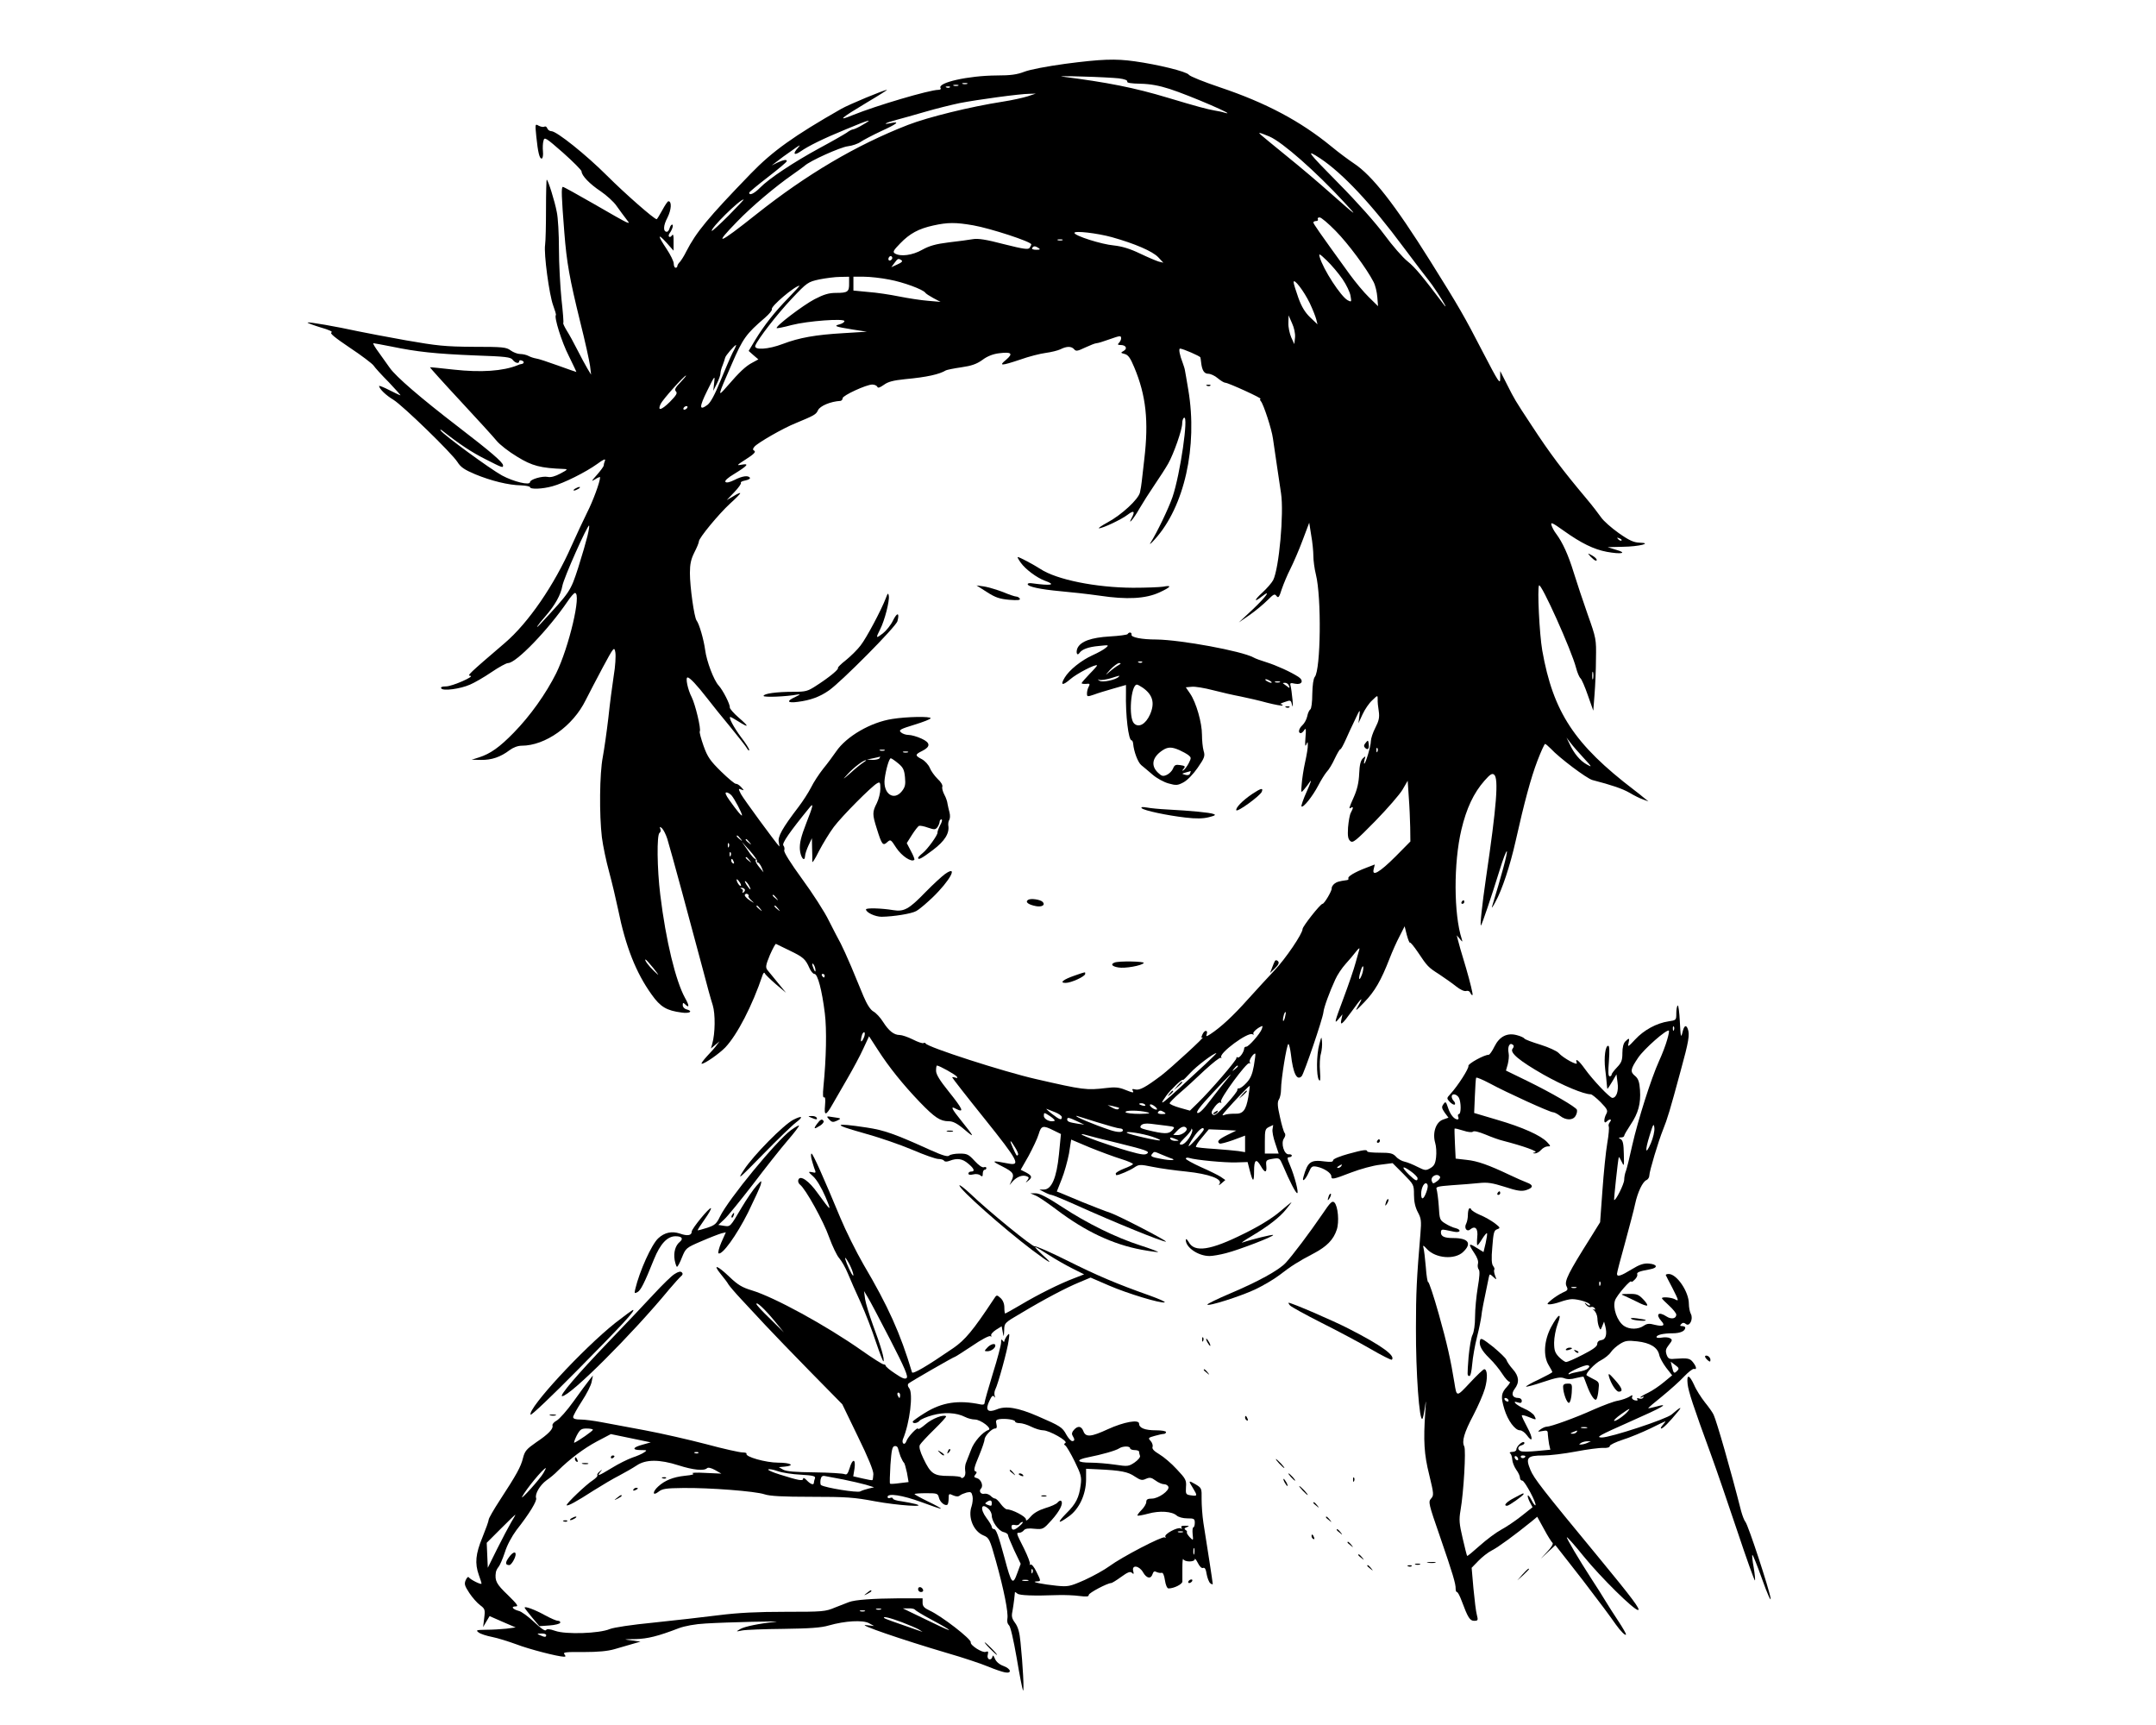 <?xml version="1.0" standalone="no"?>
<!DOCTYPE svg PUBLIC "-//W3C//DTD SVG 20010904//EN"
 "http://www.w3.org/TR/2001/REC-SVG-20010904/DTD/svg10.dtd">
<svg version="1.0" xmlns="http://www.w3.org/2000/svg"
 width="1200pt" height="960pt" viewBox="0 0 1200 960"
 preserveAspectRatio="xMidYMid meet">

<g transform="translate(0,960) scale(0.1,-0.1)"
fill="#000000" stroke="none">
<path d="M5930 9245 c-102 -14 -197 -32 -228 -44 -41 -16 -76 -21 -155 -21
-158 -1 -331 -40 -312 -70 4 -6 -2 -10 -12 -10 -49 0 -347 -88 -475 -140 -92
-38 -71 -19 76 69 66 39 116 71 113 71 -16 0 -211 -81 -255 -106 -263 -150
-382 -235 -503 -360 -240 -248 -304 -326 -359 -433 -12 -25 -29 -51 -36 -59
-8 -7 -14 -18 -14 -23 0 -5 -4 -9 -10 -9 -5 0 -10 10 -10 23 0 12 -18 49 -40
82 -51 76 -51 90 0 34 l39 -44 0 50 c1 35 -2 45 -9 35 -5 -8 -12 -11 -16 -7
-4 3 -2 12 3 19 15 20 23 48 14 48 -5 0 -11 -9 -14 -20 -3 -11 -10 -20 -15
-20 -22 0 -21 34 3 79 22 44 25 91 5 91 -4 0 -19 -22 -34 -50 -15 -27 -29 -50
-31 -50 -14 0 -177 143 -275 241 -118 118 -282 249 -311 249 -9 0 -20 7 -23
16 -3 8 -10 13 -16 9 -5 -3 -19 -1 -31 5 -21 12 -21 11 -14 -60 9 -88 18 -126
31 -122 5 2 8 19 6 39 -2 20 -1 47 3 60 5 22 12 18 109 -67 56 -50 103 -97
103 -104 0 -23 45 -70 107 -111 32 -22 72 -58 87 -80 30 -42 35 -48 59 -80 14
-17 13 -18 -5 -11 -10 4 -92 50 -181 102 -89 51 -166 94 -171 94 -10 0 -8 -51
8 -254 13 -167 29 -256 88 -496 27 -107 51 -217 55 -245 l6 -50 -20 33 c-11
18 -36 65 -56 104 -20 40 -47 89 -60 109 -12 20 -21 39 -19 41 3 2 -2 62 -10
134 -7 71 -14 196 -14 279 0 82 -5 174 -12 205 -11 60 -49 180 -56 180 -2 0
-4 -73 -4 -162 0 -90 -2 -179 -5 -200 -8 -50 23 -279 45 -338 10 -27 17 -51
15 -53 -11 -11 32 -150 72 -228 24 -49 43 -89 42 -89 -2 0 -48 16 -103 36 -55
20 -110 38 -121 39 -12 2 -31 8 -42 14 -11 6 -32 11 -47 11 -14 0 -38 9 -53
20 -24 18 -44 20 -207 20 -159 1 -203 6 -375 36 -107 19 -226 42 -265 50 -124
27 -278 54 -283 49 -2 -2 30 -14 72 -27 47 -13 71 -25 61 -28 -12 -4 19 -29
102 -85 65 -43 124 -88 132 -99 8 -12 46 -54 85 -93 38 -40 67 -73 65 -73 -3
0 -31 13 -62 29 -31 16 -57 26 -57 23 1 -16 38 -52 80 -77 54 -34 323 -295
356 -346 18 -29 39 -43 98 -68 89 -37 187 -61 256 -62 27 -1 50 -6 50 -10 0
-13 68 -11 125 5 63 17 185 78 249 124 35 26 48 31 43 18 -4 -9 -7 -22 -7 -27
0 -5 -17 -28 -37 -51 -33 -37 -35 -40 -10 -25 15 10 27 14 27 11 0 -25 -39
-131 -72 -196 -21 -42 -60 -126 -87 -186 -96 -218 -240 -428 -371 -540 -202
-173 -211 -182 -193 -183 31 -1 -100 -59 -135 -59 -22 0 -31 -4 -26 -11 9 -16
106 -3 160 21 24 10 78 41 119 69 41 28 83 51 93 51 45 0 225 187 331 343 17
26 36 47 41 47 38 0 -33 -301 -104 -446 -57 -114 -144 -237 -237 -332 -78 -80
-130 -117 -193 -137 l-41 -13 53 -1 c58 -1 108 16 158 54 20 15 46 25 67 25
132 0 286 109 357 254 17 33 59 115 94 180 63 117 65 119 71 85 3 -19 0 -77
-9 -129 -8 -52 -22 -158 -30 -235 -9 -77 -23 -175 -31 -218 -18 -92 -20 -321
-5 -447 6 -47 24 -133 40 -191 16 -59 38 -152 50 -209 42 -208 100 -354 187
-475 49 -69 83 -89 167 -100 46 -7 66 8 26 18 -11 3 -20 13 -20 23 0 14 3 15
12 6 25 -25 26 -10 1 34 -52 94 -107 319 -138 574 -18 145 -20 336 -4 345 6 4
8 14 4 22 -4 13 -3 14 9 4 8 -7 22 -34 30 -59 17 -54 140 -508 198 -727 21
-82 46 -172 55 -199 15 -49 14 -157 -3 -216 l-7 -25 24 20 24 20 -15 -20 c-7
-11 -32 -39 -54 -62 -22 -24 -36 -43 -30 -43 17 0 97 56 131 91 66 70 150 231
208 404 4 11 9 15 12 8 2 -6 30 -33 61 -60 l57 -48 -45 55 c-25 30 -51 63 -59
72 -11 15 -9 27 14 83 16 36 31 64 34 62 3 -1 38 -18 76 -37 75 -36 88 -47
110 -97 8 -18 20 -33 28 -33 18 0 42 -90 58 -220 11 -90 8 -248 -8 -409 -4
-42 -3 -62 4 -58 6 4 8 -12 5 -45 -6 -60 5 -59 41 5 13 23 50 87 82 142 32 55
73 131 90 169 l32 69 48 -74 c62 -97 142 -196 234 -292 84 -87 114 -107 162
-107 23 0 47 -12 88 -47 59 -50 56 -43 -21 53 -52 64 -59 81 -29 64 51 -26 41
-4 -39 96 -50 62 -70 95 -70 115 0 16 2 29 5 29 13 0 104 -51 111 -62 5 -8 2
-9 -9 -5 -10 3 -17 4 -17 1 0 -3 81 -107 180 -230 189 -236 203 -263 131 -249
-93 18 -97 16 -33 -16 63 -32 70 -43 51 -82 l-10 -22 18 21 c23 25 54 37 77
28 14 -5 14 -9 4 -23 -12 -14 -11 -15 5 -2 24 19 21 28 -12 46 l-30 15 44 77
c23 43 49 97 56 121 14 48 24 51 83 21 l41 -20 -11 -113 c-13 -131 -41 -196
-84 -196 l-25 0 29 -15 c15 -8 33 -15 39 -15 5 0 64 -24 131 -54 224 -101 483
-206 505 -206 16 0 -259 143 -308 160 -31 10 -101 38 -156 60 -55 23 -110 46
-122 51 l-21 8 27 68 c15 37 33 102 41 144 l12 77 104 -44 c57 -23 135 -52
174 -64 39 -12 68 -25 66 -29 -3 -4 -26 -16 -51 -25 -25 -10 -45 -22 -45 -27
0 -5 2 -9 4 -9 14 0 76 27 98 42 27 18 32 19 105 4 43 -9 127 -20 186 -26 126
-13 205 -42 184 -69 -6 -9 -2 -8 11 3 l22 19 -26 18 c-14 9 -64 34 -110 54
-46 21 -84 42 -84 47 0 5 8 7 18 4 38 -12 201 -27 262 -25 l64 2 12 -47 c17
-67 24 -68 24 -3 0 64 12 72 38 27 22 -39 34 -38 30 2 -3 30 -1 33 35 39 38 6
39 5 57 -36 39 -92 72 -155 80 -155 10 0 -14 94 -40 155 -16 37 -17 45 -5 45
8 0 15 4 15 9 0 5 -8 8 -17 7 -26 -2 -45 62 -27 88 9 13 10 24 4 31 -5 6 -17
46 -26 89 -14 61 -15 82 -6 97 7 10 12 36 12 56 0 56 32 253 41 253 4 0 10
-26 14 -57 12 -106 33 -150 60 -122 13 15 117 318 121 356 2 25 34 113 66 182
11 25 37 64 57 86 20 22 47 54 59 70 13 17 21 22 18 12 -3 -10 -12 -43 -21
-75 -8 -31 -39 -122 -69 -202 -47 -125 -51 -141 -29 -115 l25 30 -6 -28 c-9
-40 5 -28 60 48 51 72 67 85 34 28 -20 -34 -16 -32 34 20 58 60 93 121 140
242 15 39 40 95 56 125 l28 55 12 -48 c7 -26 15 -46 18 -43 2 3 22 -21 43 -52
54 -81 58 -85 119 -124 30 -20 73 -50 94 -67 24 -19 46 -29 56 -26 11 3 20 -1
24 -11 4 -9 9 -14 12 -11 3 3 -13 70 -36 149 -24 78 -45 152 -47 163 l-5 20
17 -20 c16 -19 16 -19 11 -1 -45 138 -46 424 -2 609 28 118 68 204 129 273 31
35 42 42 53 33 26 -21 14 -173 -45 -574 -22 -151 -35 -272 -28 -265 6 7 56
153 103 305 20 66 39 114 41 107 4 -10 -29 -132 -83 -309 -3 -10 6 2 19 27 38
69 82 203 112 336 49 219 86 356 122 450 20 52 39 94 43 94 3 0 17 -12 31 -26
48 -52 200 -166 232 -175 108 -28 167 -48 207 -71 25 -15 59 -32 75 -37 l30
-11 -25 20 c-14 12 -38 31 -54 43 -333 254 -451 433 -512 777 -16 93 -28 345
-18 362 11 17 181 -361 206 -458 7 -27 18 -53 25 -59 6 -5 25 -48 41 -95 l30
-85 7 90 c4 50 8 140 8 200 2 107 1 113 -46 245 -26 74 -61 179 -78 234 -30
98 -62 168 -98 216 -11 14 -22 35 -26 48 -5 18 6 13 69 -32 97 -69 166 -103
239 -117 82 -15 117 -7 53 11 l-48 15 83 2 c92 1 170 21 94 23 -31 1 -57 12
-115 53 -41 29 -85 68 -98 87 -13 19 -50 67 -82 105 -135 161 -201 248 -307
410 -93 141 -93 142 -135 225 l-38 75 0 -40 c0 -37 -8 -25 -99 150 -99 192
-131 248 -289 500 -199 318 -325 479 -427 546 -27 18 -84 60 -125 94 -172 141
-364 243 -620 329 -89 30 -167 61 -173 70 -13 18 -173 57 -303 75 -107 15
-184 12 -384 -14z m297 -81 c32 -4 50 -11 47 -18 -3 -7 21 -11 73 -12 54 -1
104 -10 163 -29 109 -35 393 -157 305 -132 -11 4 -36 9 -55 12 -40 7 -97 22
-260 71 -186 56 -338 86 -590 118 -19 2 33 3 115 0 83 -2 173 -7 202 -10z
m-844 -31 c-7 -2 -19 -2 -25 0 -7 3 -2 5 12 5 14 0 19 -2 13 -5z m-50 -10 c-7
-2 -19 -2 -25 0 -7 3 -2 5 12 5 14 0 19 -2 13 -5z m-46 -9 c-3 -3 -12 -4 -19
-1 -8 3 -5 6 6 6 11 1 17 -2 13 -5z m433 -50 c-25 -8 -88 -22 -140 -30 -180
-28 -415 -86 -526 -129 -288 -112 -564 -275 -845 -498 -211 -168 -242 -179
-106 -40 81 84 214 196 312 264 27 19 56 40 63 46 28 27 199 104 241 109 25 3
57 14 72 25 15 10 66 37 113 59 90 41 108 56 54 45 -52 -11 -29 2 32 18 30 8
102 28 160 45 58 17 143 38 190 48 97 19 337 52 390 52 l35 1 -45 -15z m-919
-159 c-23 -14 -48 -25 -53 -25 -5 0 -22 -8 -36 -19 -15 -10 -83 -49 -152 -86
-145 -79 -280 -169 -329 -219 -32 -33 -62 -47 -61 -28 1 4 48 43 105 87 57 44
104 83 104 88 1 11 -17 8 -52 -8 l-32 -16 30 23 c16 13 54 41 85 62 43 31 50
34 31 13 -31 -34 -21 -45 16 -19 43 30 126 71 253 123 129 54 156 61 91 24z
m2265 -65 c72 -31 259 -196 415 -365 81 -87 75 -83 -79 53 -56 50 -164 142
-240 203 -163 133 -158 129 -150 129 4 0 28 -9 54 -20z m283 -122 c124 -83
281 -249 462 -493 66 -88 129 -171 140 -184 21 -25 79 -113 93 -141 4 -8 0 -6
-8 5 -121 160 -159 206 -201 240 -28 22 -86 89 -130 149 -48 65 -151 181 -255
286 -173 175 -188 195 -101 138z m-3294 -318 c-49 -49 -91 -87 -93 -85 -11 11
155 175 177 175 3 0 -35 -40 -84 -90z m3379 -85 c70 -71 173 -210 211 -284 10
-19 19 -57 21 -85 l4 -50 -51 50 c-28 27 -76 85 -108 129 -173 239 -201 280
-201 287 0 4 7 8 16 8 8 0 12 5 9 10 -3 6 1 10 10 10 9 0 49 -34 89 -75z
m-2017 31 c96 -17 323 -91 323 -106 0 -3 -4 -11 -9 -19 -7 -11 -32 -8 -143 20
-99 26 -144 33 -173 28 -22 -4 -83 -12 -135 -18 -72 -9 -107 -19 -147 -41 -54
-31 -122 -40 -153 -20 -12 8 -7 17 30 55 54 56 103 82 184 100 81 18 125 18
223 1z m772 -66 c128 -36 225 -78 257 -111 l29 -31 -25 6 c-14 4 -61 24 -105
45 -56 27 -100 40 -145 45 -69 6 -220 54 -220 70 0 13 125 -1 209 -24z m-276
-17 c-7 -2 -19 -2 -25 0 -7 3 -2 5 12 5 14 0 19 -2 13 -5z m-133 -43 c12 -8 9
-10 -13 -10 -16 0 -26 4 -22 10 8 12 16 12 35 0z m1692 -173 c22 -32 42 -74
45 -94 6 -34 5 -35 -16 -24 -38 21 -136 171 -156 241 -6 22 -1 19 40 -20 26
-25 65 -71 87 -103z m-2507 112 c-10 -15 -25 -10 -19 6 4 8 10 12 15 9 5 -3 7
-10 4 -15z m52 -7 c9 -5 2 -13 -21 -23 l-35 -16 17 23 c19 26 22 27 39 16z
m-291 -129 c1 -47 -8 -53 -72 -53 -40 0 -68 -8 -120 -35 -65 -34 -220 -152
-211 -161 2 -2 39 5 83 17 89 23 294 38 294 22 0 -6 -12 -14 -27 -18 -35 -9
-25 -13 74 -29 l78 -12 -130 -8 c-155 -9 -246 -25 -338 -60 -81 -31 -163 -36
-153 -9 15 37 120 173 203 261 86 91 90 93 153 107 36 7 88 14 116 14 l50 1 0
-37z m224 21 c77 -14 188 -55 200 -73 3 -5 23 -18 45 -30 l40 -21 -70 6 c-38
3 -110 14 -160 24 -49 10 -127 22 -172 25 l-83 8 0 38 0 39 59 0 c32 0 96 -7
141 -16z m2340 -131 c16 -34 32 -74 36 -90 l7 -28 -41 39 c-28 27 -48 59 -66
110 -14 39 -26 78 -26 86 1 24 57 -49 90 -117z m-2901 30 c-79 -81 -134 -151
-185 -234 l-37 -62 27 -24 27 -23 -33 -18 c-37 -19 -72 -52 -141 -132 -55 -63
-55 -61 26 124 62 143 79 167 185 258 24 21 41 42 38 47 -9 14 129 131 154
131 2 0 -25 -30 -61 -67z m2819 -221 l-4 -37 -17 37 c-9 21 -17 57 -16 80 l1
43 19 -43 c12 -26 19 -58 17 -80z m-968 -5 c0 -7 -5 -18 -12 -25 -9 -9 -7 -12
9 -12 30 0 40 -20 17 -33 -18 -10 -17 -11 6 -17 19 -5 31 -21 53 -74 66 -157
81 -300 56 -511 -6 -49 -12 -105 -14 -123 -2 -18 -6 -46 -10 -62 -8 -38 -102
-125 -180 -167 -33 -18 -55 -33 -48 -33 21 0 125 49 160 76 34 26 42 19 22
-18 -26 -48 12 -4 42 50 18 31 56 91 84 132 28 41 63 95 77 120 31 55 78 189
78 224 0 13 4 28 10 31 27 17 -21 -315 -64 -441 -22 -64 -86 -197 -122 -254
-9 -14 2 -6 23 18 165 181 240 517 187 832 -9 52 -17 102 -19 110 -1 8 -7 26
-12 40 -17 43 -24 80 -15 80 15 0 112 -42 113 -49 1 -3 3 -15 4 -26 5 -46 17
-65 40 -65 13 0 37 -11 53 -25 17 -14 35 -25 42 -25 16 0 211 -89 196 -90 -5
0 -4 -6 2 -13 15 -18 60 -155 67 -207 12 -86 35 -235 45 -305 17 -110 -11
-420 -44 -484 -8 -15 -35 -46 -60 -69 -47 -43 -49 -58 -2 -21 55 43 23 -2 -51
-72 l-78 -73 61 42 c33 23 77 60 99 82 34 34 40 37 50 23 10 -13 15 -7 29 38
10 29 31 80 48 113 17 34 48 105 68 159 l37 98 11 -70 c7 -38 12 -90 12 -115
0 -24 6 -71 14 -103 32 -127 27 -530 -6 -570 -8 -10 -13 -46 -14 -95 0 -44 -5
-83 -11 -86 -6 -4 -14 -21 -17 -38 -4 -18 -16 -40 -27 -50 -20 -18 -26 -44 -9
-44 5 0 14 8 20 18 9 13 10 3 6 -43 -3 -39 -2 -53 4 -40 8 19 9 19 9 -2 1 -12
-6 -55 -15 -95 -9 -40 -17 -95 -19 -123 -4 -48 -4 -49 13 -29 9 11 25 31 34
45 10 13 1 -11 -18 -54 -20 -44 -33 -82 -30 -85 10 -9 62 57 93 116 15 29 36
63 47 76 12 12 32 45 45 74 14 29 27 52 31 52 4 0 17 24 30 53 12 28 36 79 52
112 28 60 29 60 24 20 l-5 -40 23 50 c13 28 37 63 54 78 30 29 30 29 30 5 -1
-12 2 -42 6 -66 5 -34 1 -53 -19 -92 -14 -27 -25 -61 -25 -75 0 -27 -29 -125
-37 -125 -2 0 -1 10 2 23 7 20 6 21 -10 6 -12 -12 -18 -36 -20 -85 -2 -48 -11
-87 -29 -128 -29 -65 -30 -70 -16 -61 13 8 13 -1 -1 -27 -7 -12 -13 -49 -16
-83 -3 -49 0 -65 13 -76 14 -12 30 1 139 112 67 69 135 147 151 174 l29 50 6
-90 c4 -49 7 -126 8 -169 l1 -79 -82 -83 c-90 -90 -134 -115 -122 -70 l6 25
-52 -20 c-60 -23 -102 -48 -95 -58 2 -4 -1 -8 -8 -9 -45 -6 -57 -10 -71 -21
-9 -8 -15 -19 -14 -25 2 -13 -41 -86 -51 -86 -12 0 -111 -126 -111 -140 0 -26
-95 -166 -156 -230 -34 -36 -100 -108 -148 -161 -83 -93 -151 -156 -209 -194
-22 -14 -26 -15 -21 -2 9 26 -11 27 -23 1 -8 -18 -8 -22 0 -18 24 13 -178
-172 -229 -211 -88 -66 -121 -84 -145 -78 -15 4 -20 3 -15 -5 9 -16 4 -15 -44
4 -32 13 -56 15 -103 9 -110 -13 -126 -11 -392 50 -176 40 -605 178 -613 198
-2 4 -8 5 -12 2 -5 -3 -32 6 -59 20 -28 14 -61 25 -73 25 -33 0 -61 23 -93 73
-15 24 -39 50 -54 58 -17 10 -36 40 -55 85 -16 38 -46 112 -68 164 -22 52 -49
111 -59 130 -11 19 -40 76 -65 125 -24 50 -92 155 -150 234 -64 88 -103 150
-99 159 3 8 1 20 -5 27 -9 11 34 74 146 211 24 30 20 10 -18 -86 -30 -77 -38
-112 -36 -147 3 -44 27 -75 29 -36 0 10 9 36 19 58 l19 40 1 -55 c1 -30 2 -64
1 -75 -1 -11 16 15 37 58 22 42 59 103 83 135 45 60 210 226 241 243 16 9 18
5 18 -31 0 -22 -9 -58 -20 -80 -25 -49 -25 -62 0 -141 28 -90 34 -98 58 -76
19 17 20 16 51 -32 30 -45 84 -81 100 -66 3 3 -6 25 -19 49 l-23 44 29 46 c16
25 34 48 39 50 6 2 29 -2 50 -10 36 -12 41 -12 53 3 6 9 12 23 12 30 0 7 5 13
10 13 6 0 3 -15 -7 -32 -9 -18 -16 -37 -15 -41 3 -12 -55 -93 -83 -115 -14
-11 -25 -23 -25 -26 0 -14 21 -3 83 44 65 49 93 93 85 137 -1 10 1 24 6 31 4
7 5 25 1 40 -4 15 -9 37 -11 48 -1 12 -9 36 -18 52 -9 17 -14 37 -11 44 3 8
-8 27 -26 43 -17 17 -37 44 -44 62 -7 17 -27 39 -44 48 -39 20 -39 26 2 46 48
24 46 46 -5 69 -24 11 -56 20 -71 20 -16 0 -35 7 -43 15 -13 12 -3 18 76 42
49 15 90 31 90 36 0 11 -131 9 -213 -4 -120 -18 -256 -97 -313 -181 -16 -23
-48 -67 -72 -96 -23 -29 -54 -76 -68 -105 -15 -29 -46 -77 -69 -107 -90 -118
-118 -167 -110 -197 3 -15 4 -26 2 -23 -21 22 -200 266 -213 291 -15 30 -15
32 2 25 17 -6 17 -6 -1 14 -10 11 -23 19 -29 18 -6 -1 -43 30 -82 68 -61 60
-76 81 -98 143 -14 40 -24 76 -21 81 8 13 -25 150 -45 190 -22 42 -36 110 -23
110 12 0 51 -41 110 -117 26 -34 84 -106 129 -160 44 -54 86 -107 92 -118 6
-11 12 -15 12 -8 0 6 -20 38 -45 70 -41 55 -72 113 -60 113 3 0 23 -11 45 -25
60 -38 61 -30 2 21 -29 25 -51 51 -50 57 3 15 -38 96 -62 122 -27 29 -67 135
-75 197 -8 59 -33 146 -48 165 -13 18 -37 186 -37 264 0 50 6 77 25 115 14 27
25 54 25 61 0 19 111 153 173 210 31 28 57 54 57 58 0 4 -17 -3 -37 -16 l-38
-22 43 45 c23 24 39 47 36 51 -4 4 7 10 24 13 18 4 29 10 26 15 -9 15 -43 10
-86 -12 -26 -13 -44 -17 -50 -11 -6 6 12 23 51 46 73 45 83 58 39 50 -30 -6
-28 -3 25 31 41 26 55 40 46 46 -10 6 -10 10 0 23 19 22 159 103 232 132 101
42 111 47 122 71 11 24 70 49 125 52 6 1 12 7 12 15 0 15 132 76 165 76 13 0
25 -6 28 -12 3 -9 13 -6 36 10 24 18 53 25 119 32 121 11 191 27 227 49 6 3
44 11 86 17 56 8 85 18 117 41 26 20 59 33 92 37 70 9 81 -1 40 -36 -43 -35
-29 -35 79 1 47 17 111 33 141 37 30 4 67 13 82 20 35 18 62 18 77 0 10 -12
19 -10 61 10 28 13 56 24 63 24 7 0 37 9 67 20 66 23 70 24 70 7z m-4059 -46
c140 -29 242 -40 462 -49 172 -6 200 -9 211 -25 14 -18 36 -23 36 -7 0 5 7 7
15 3 15 -5 12 -17 -3 -19 -4 0 -14 -3 -22 -7 -80 -32 -201 -41 -355 -24 -71 8
-131 14 -132 13 -1 -1 74 -85 169 -187 94 -101 185 -201 202 -222 17 -21 68
-61 115 -89 83 -51 129 -63 261 -68 22 -1 19 -4 -20 -25 -30 -16 -54 -23 -72
-19 -30 6 -98 -14 -98 -29 0 -20 -91 2 -156 37 -66 36 -328 228 -341 250 -4 7
-2 7 8 0 96 -76 166 -122 240 -159 96 -49 99 -50 99 -35 0 17 -69 76 -250 215
-211 162 -345 278 -380 327 -14 19 -42 59 -62 87 -21 28 -34 51 -30 51 5 0 51
-9 103 -19z m1897 -33 c-12 -24 -42 -94 -68 -157 -31 -77 -55 -121 -72 -134
-47 -35 -47 -13 -2 78 43 87 44 88 39 45 l-5 -45 20 40 c11 22 20 48 20 57 0
9 5 29 12 45 6 15 12 34 14 42 2 12 53 71 61 71 2 0 -6 -19 -19 -42z m-291
-166 c-29 -30 -34 -41 -25 -50 10 -10 2 -22 -34 -59 -48 -47 -70 -52 -51 -11
11 24 131 158 141 158 3 0 -11 -17 -31 -38z m38 -142 c-3 -5 -11 -10 -16 -10
-6 0 -7 5 -4 10 3 6 11 10 16 10 6 0 7 -4 4 -10z m-555 -712 c-7 -29 -30 -109
-52 -178 -43 -132 -44 -133 -208 -310 -39 -42 -19 -10 27 42 52 60 84 117 93
167 7 43 141 343 149 336 2 -2 -2 -28 -9 -57z m5755 -26 c-3 -3 -11 0 -18 7
-9 10 -8 11 6 5 10 -3 15 -9 12 -12z m-158 -769 c-3 -10 -5 -2 -5 17 0 19 2
27 5 18 2 -10 2 -26 0 -35z m-52 -442 c47 -51 48 -53 16 -35 -37 21 -70 60
-95 114 l-17 35 23 -30 c12 -16 45 -54 73 -84z m-1148 37 c-3 -8 -6 -5 -6 6
-1 11 2 17 5 13 3 -3 4 -12 1 -19z m-2744 5 c-7 -2 -19 -2 -25 0 -7 3 -2 5 12
5 14 0 19 -2 13 -5z m130 -10 c-7 -2 -19 -2 -25 0 -7 3 -2 5 12 5 14 0 19 -2
13 -5z m-158 -33 c-3 -5 -21 -9 -38 -9 l-32 2 35 7 c19 4 36 8 38 9 2 0 0 -3
-3 -9z m104 -28 c28 -23 34 -36 38 -77 4 -41 1 -55 -17 -78 -45 -57 -106 -14
-96 68 7 54 25 115 34 115 4 0 23 -13 41 -28z m-193 5 c-11 -7 -43 -32 -70
-57 -48 -42 -49 -42 -16 -6 32 35 87 77 100 75 3 0 -4 -6 -14 -12z m-734 -184
c17 -20 58 -98 58 -110 0 -9 -27 23 -71 85 -20 28 -25 42 -16 42 8 0 21 -8 29
-17z m49 -240 c13 -16 12 -17 -3 -4 -17 13 -22 21 -14 21 2 0 10 -8 17 -17z
m50 -20 c13 -16 12 -17 -3 -4 -17 13 -22 21 -14 21 2 0 10 -8 17 -17z m-114
-25 c-3 -8 -6 -5 -6 6 -1 11 2 17 5 13 3 -3 4 -12 1 -19z m157 -80 c-3 -5 -1
-8 4 -8 5 0 14 -12 21 -27 l11 -28 -24 29 c-14 17 -23 33 -20 38 3 4 1 8 -3 8
-5 0 -24 21 -41 48 l-33 47 45 -50 c24 -27 42 -53 40 -57z m-147 30 c-3 -8 -6
-5 -6 6 -1 11 2 17 5 13 3 -3 4 -12 1 -19z m104 -25 c13 -16 12 -17 -3 -4 -17
13 -22 21 -14 21 2 0 10 -8 17 -17z m-87 -9 c3 -8 2 -12 -4 -9 -6 3 -10 10
-10 16 0 14 7 11 14 -7z m40 -134 c-6 -5 -24 21 -24 34 0 6 6 1 14 -10 8 -10
12 -21 10 -24z m46 -1 c15 -28 5 -23 -15 7 -9 15 -12 23 -6 20 6 -4 16 -16 21
-27z m-25 -18 c3 -5 0 -13 -6 -17 -7 -4 -9 -3 -5 4 3 5 0 13 -6 15 -9 4 -10 6
-1 6 6 1 14 -3 18 -8z m21 -38 c-3 -3 5 -14 17 -25 18 -16 16 -16 -11 2 -18
12 -30 26 -26 31 3 5 10 7 15 3 6 -3 8 -8 5 -11z m155 -10 c13 -16 12 -17 -3
-4 -17 13 -22 21 -14 21 2 0 10 -8 17 -17z m-90 -60 c13 -16 12 -17 -3 -4 -17
13 -22 21 -14 21 2 0 10 -8 17 -17z m100 0 c13 -16 12 -17 -3 -4 -17 13 -22
21 -14 21 2 0 10 -8 17 -17z m-695 -330 c36 -46 36 -47 5 -18 -30 28 -57 65
-48 65 3 0 22 -21 43 -47z m903 -13 c0 -10 -3 -8 -9 5 -12 27 -12 43 0 25 5
-8 9 -22 9 -30z m3041 -25 c-16 -41 -21 -25 -7 20 6 22 13 33 15 24 1 -9 -2
-28 -8 -44z m-2990 -5 c0 -5 -2 -10 -4 -10 -3 0 -8 5 -11 10 -3 6 -1 10 4 10
6 0 11 -4 11 -10z m2561 -236 c-5 -16 -10 -21 -10 -12 -1 18 10 51 15 45 2 -1
-1 -16 -5 -33z m-128 -61 c-10 -27 -73 -98 -86 -98 -7 0 -12 -4 -12 -10 -1
-20 -26 -55 -36 -50 -5 4 -8 2 -7 -3 3 -10 -143 -180 -215 -250 l-44 -43 -57
16 c-31 9 -56 20 -56 25 0 4 25 30 56 57 31 26 93 83 138 126 46 42 86 74 91
70 4 -5 5 -3 2 3 -13 23 150 143 174 128 8 -4 9 -3 5 4 -5 8 31 38 51 42 1 0
-1 -8 -4 -17z m-2215 -48 c-14 -31 -21 -26 -12 9 3 14 10 23 15 21 4 -3 3 -17
-3 -30z m1900 -148 c-251 -233 -267 -246 -216 -174 24 33 90 96 92 87 1 -3 19
15 41 39 34 37 128 109 145 110 3 0 -25 -27 -62 -62z m271 -8 c-9 -49 -19 -72
-42 -96 -16 -18 -35 -31 -41 -30 -6 1 -10 -3 -9 -9 1 -6 -27 -42 -62 -80 -49
-53 -66 -66 -75 -57 -10 9 -8 18 10 42 12 17 26 28 32 25 7 -4 8 -2 4 5 -9 14
144 222 157 214 6 -4 7 -1 3 6 -7 10 23 53 31 47 2 -1 -2 -31 -8 -67z m-89 -3
c0 -2 -8 -10 -17 -17 -16 -13 -17 -12 -4 4 13 16 21 21 21 13z m-66 -79 c-16
-19 -55 -68 -87 -110 -38 -51 -62 -74 -72 -71 -10 4 14 36 83 110 96 103 130
134 76 71z m124 -92 c-13 -75 -30 -96 -77 -93 -20 0 -45 -2 -56 -7 -16 -6 -14
-1 10 26 47 54 129 139 131 136 1 -1 -3 -29 -8 -62z m-574 -44 c4 -5 -3 -7
-14 -4 -23 6 -26 13 -6 13 8 0 17 -4 20 -9z m66 -24 c0 -4 -9 -3 -20 3 -11 6
-20 15 -20 20 0 6 9 5 20 -2 11 -7 20 -16 20 -21z m-212 8 c2 -2 0 -5 -5 -8
-5 -3 -19 1 -33 9 l-25 14 30 -6 c17 -4 31 -8 33 -9z m-355 -25 c20 -8 37 -20
37 -27 0 -19 -11 -16 -55 18 -22 17 -35 30 -30 28 6 -2 27 -11 48 -19z m512 0
c23 -6 12 -8 -42 -9 -39 0 -75 4 -78 9 -7 12 74 12 120 0z m95 0 c12 -8 9 -10
-13 -10 -16 0 -26 4 -22 10 8 12 16 12 35 0z m-611 -48 c-23 -9 -59 9 -59 28
0 20 1 20 35 -2 19 -13 30 -25 24 -26z m236 -7 c61 -19 118 -35 128 -35 9 0
17 -4 17 -10 0 -13 -29 -13 -71 1 -88 29 -208 79 -186 79 1 0 52 -16 112 -35z
m-110 5 l40 -19 -35 5 c-50 8 -60 12 -60 24 0 13 8 12 55 -10z m498 -25 c48
-6 48 -7 31 -26 -19 -21 -44 -21 -142 3 -35 9 -40 13 -31 25 8 9 25 12 53 9
23 -3 63 -8 89 -11z m590 -18 c-3 -13 4 -49 15 -80 l19 -57 -39 0 -38 0 0 68
c0 62 2 70 23 80 12 6 23 11 23 11 1 1 -1 -9 -3 -22z m-479 4 c9 -13 -27 -40
-52 -38 l-22 1 22 23 c22 24 43 29 52 14z m14 -55 c-13 -20 -31 -36 -42 -36
-16 0 -13 7 17 37 21 20 37 41 38 47 0 7 2 7 5 -1 3 -6 -5 -28 -18 -47z m82
48 c0 -9 -71 -88 -83 -93 -5 -2 6 20 25 48 28 43 58 66 58 45z m130 -31 c-48
-24 -59 -36 -42 -47 5 -3 38 6 75 19 l67 25 0 -46 0 -46 -37 6 c-21 3 -81 8
-133 12 -52 3 -99 8 -103 11 -4 2 10 26 32 51 l39 47 76 -3 77 -4 -51 -25z
m-417 -9 c27 -9 47 -18 44 -20 -5 -6 -177 33 -185 42 -11 11 87 -4 141 -22z
m-180 -38 c142 -35 167 -44 153 -55 -12 -10 -31 -8 -105 13 -105 30 -261 86
-261 93 0 2 10 1 23 -3 12 -4 98 -26 190 -48z m312 24 c19 -8 19 -9 -2 -9 -12
-1 -25 4 -28 9 -7 12 2 12 30 0z m-895 -46 c12 -19 20 -38 16 -41 -7 -8 -7 -8
-29 40 -21 47 -15 48 13 1z m812 -38 c18 -8 42 -17 52 -21 41 -12 5 -16 -53
-4 -50 9 -59 14 -50 25 14 17 11 17 51 0z"/>
<path d="M6718 7453 c7 -3 16 -2 19 1 4 3 -2 6 -13 5 -11 0 -14 -3 -6 -6z"/>
<path d="M5681 6469 c26 -37 89 -84 135 -101 65 -23 36 -29 -73 -14 -13 2 -23
0 -23 -5 0 -14 71 -29 180 -39 58 -5 157 -16 220 -25 153 -23 257 -17 333 18
65 30 73 42 21 32 -20 -3 -95 -6 -168 -6 -206 1 -426 45 -516 105 -39 25 -116
66 -125 66 -4 0 4 -14 16 -31z"/>
<path d="M5493 6305 c48 -31 71 -38 124 -43 48 -4 64 -2 59 7 -4 6 -13 11 -20
11 -7 0 -40 11 -73 25 -34 13 -81 27 -105 31 l-43 6 58 -37z"/>
<path d="M4930 6270 c-25 -65 -107 -220 -140 -262 -18 -24 -55 -60 -82 -82
-27 -21 -47 -41 -44 -43 7 -7 -52 -55 -121 -99 -47 -31 -59 -34 -126 -34 -95
0 -167 -10 -167 -23 0 -9 128 -4 190 8 17 3 13 -1 -12 -13 -53 -24 -47 -36 13
-28 70 9 122 28 172 63 67 46 375 356 382 386 13 48 -1 51 -24 5 -12 -26 -38
-58 -57 -73 -39 -30 -41 -28 -15 23 25 49 53 158 48 186 -3 18 -6 16 -17 -14z"/>
<path d="M6276 6071 c-3 -4 -47 -10 -99 -13 -103 -6 -162 -27 -180 -65 -10
-24 -2 -46 11 -27 13 20 50 34 108 39 56 6 58 6 39 -10 -11 -10 -44 -28 -73
-41 -64 -29 -131 -83 -156 -125 -26 -43 -13 -47 31 -9 34 30 141 86 149 77 2
-1 -17 -23 -41 -47 -24 -25 -44 -48 -45 -52 0 -3 11 -5 25 -4 20 3 23 0 15
-15 -6 -10 -10 -27 -10 -38 0 -19 2 -19 38 -7 21 8 70 23 109 34 l70 20 0 -42
c-3 -127 14 -266 31 -266 4 0 8 -8 9 -19 4 -44 26 -103 45 -119 11 -9 40 -33
63 -53 23 -20 63 -42 89 -49 42 -12 51 -11 83 6 22 12 54 45 79 81 39 56 42
66 33 95 -5 18 -9 58 -9 89 0 67 -32 179 -66 229 l-24 35 34 3 c18 2 71 -7
117 -19 46 -12 116 -28 154 -35 39 -8 105 -23 148 -35 44 -11 81 -18 85 -15 3
3 -1 6 -9 7 -8 0 2 6 21 12 34 12 35 12 42 -18 4 -16 5 -3 2 30 -3 33 -8 68
-11 79 -4 15 -1 17 25 11 38 -8 51 17 19 38 -43 28 -123 64 -177 81 -30 9 -63
21 -73 27 -66 36 -403 98 -540 100 -82 0 -143 12 -139 27 2 14 -14 16 -22 3z
m81 -157 c-3 -3 -12 -4 -19 -1 -8 3 -5 6 6 6 11 1 17 -2 13 -5z m-132 -16
c-11 -6 -33 -22 -50 -37 -26 -22 -25 -21 4 12 19 20 42 37 50 37 12 -1 11 -3
-4 -12z m1 -65 c-17 -17 -90 -32 -105 -22 -14 9 -14 10 0 5 9 -2 36 2 60 9 54
17 54 17 45 8z m844 -23 c8 -5 11 -10 5 -10 -5 0 -17 5 -25 10 -8 5 -10 10 -5
10 6 0 17 -5 25 -10z m53 -7 c-7 -2 -19 -2 -25 0 -7 3 -2 5 12 5 14 0 19 -2
13 -5z m51 -19 c6 -15 4 -15 -11 -3 -10 7 -20 15 -22 16 -2 2 3 3 11 3 9 0 19
-7 22 -16z m-814 -11 c56 -39 69 -85 41 -149 -24 -54 -63 -76 -89 -50 -32 31
-18 216 16 216 4 0 19 -8 32 -17z m203 -347 c18 -8 40 -20 51 -28 17 -14 17
-16 2 -46 -9 -17 -22 -34 -28 -38 -10 -6 -10 -4 0 8 11 13 8 16 -19 20 -25 4
-32 1 -40 -19 -5 -13 -20 -28 -34 -35 -22 -10 -29 -8 -50 12 -41 39 -32 86 25
124 30 20 51 20 93 2z m61 -130 c-3 -9 -13 -12 -27 -8 -21 6 -21 6 3 13 14 4
26 7 27 8 1 1 0 -5 -3 -13z"/>
<path d="M7158 5663 c7 -3 16 -2 19 1 4 3 -2 6 -13 5 -11 0 -14 -3 -6 -6z"/>
<path d="M7601 5466 c-11 -13 -11 -20 -3 -28 15 -15 24 -5 20 23 -3 21 -4 21
-17 5z"/>
<path d="M6969 5181 c-53 -36 -92 -76 -88 -90 5 -13 134 81 142 103 9 23 -4
20 -54 -13z"/>
<path d="M6355 5102 c13 -13 140 -40 244 -52 59 -7 98 -6 129 2 36 9 41 13 26
18 -20 8 -125 18 -256 25 -42 2 -94 7 -115 11 -25 4 -35 3 -28 -4z"/>
<path d="M5260 4736 c-19 -14 -68 -59 -109 -101 -92 -95 -119 -110 -180 -100
-66 11 -151 13 -151 4 0 -17 51 -41 87 -41 67 1 167 17 193 32 14 7 54 41 89
74 99 95 148 186 71 132z"/>
<path d="M5722 4592 c-18 -12 2 -27 45 -35 33 -6 53 7 36 24 -13 13 -66 21
-81 11z"/>
<path d="M7096 4252 c-3 -5 -10 -22 -16 -38 l-11 -29 28 27 c20 20 24 31 16
39 -6 6 -13 7 -17 1z"/>
<path d="M6203 4243 c-23 -9 -14 -21 21 -27 36 -7 132 10 142 25 5 9 -141 12
-163 2z"/>
<path d="M5982 4171 c-64 -22 -88 -41 -51 -41 31 0 109 36 109 50 0 12 6 13
-58 -9z"/>
<path d="M6554 3558 l-19 -23 23 19 c21 18 27 26 19 26 -2 0 -12 -10 -23 -22z"/>
<path d="M6509 3513 c-13 -16 -12 -17 4 -4 16 13 21 21 13 21 -2 0 -10 -8 -17
-17z"/>
<path d="M6760 3410 c-9 -6 -10 -10 -3 -10 6 0 15 5 18 10 8 12 4 12 -15 0z"/>
<path d="M6914 3508 l-19 -23 23 19 c12 11 22 21 22 23 0 8 -8 2 -26 -19z"/>
<path d="M3200 6880 c-8 -5 -10 -10 -5 -10 6 0 17 5 25 10 8 5 11 10 5 10 -5
0 -17 -5 -25 -10z"/>
<path d="M8854 6501 c11 -11 23 -21 28 -21 14 0 -1 19 -25 31 -22 12 -22 12
-3 -10z"/>
<path d="M8135 4580 c-3 -5 -1 -10 4 -10 6 0 11 5 11 10 0 6 -2 10 -4 10 -3 0
-8 -4 -11 -10z"/>
<path d="M9338 4004 c-5 -4 -8 -24 -8 -45 0 -36 -1 -37 -43 -43 -67 -10 -138
-49 -186 -101 -38 -41 -43 -44 -37 -21 7 30 4 32 -18 10 -10 -10 -16 -33 -16
-64 0 -41 -5 -54 -30 -80 -16 -17 -30 -35 -30 -40 0 -6 -5 -10 -11 -10 -8 0
-9 25 -4 85 4 57 3 85 -4 85 -16 0 -24 -64 -17 -128 4 -31 8 -69 9 -84 1 -16
3 -28 4 -28 1 0 13 18 26 40 l24 41 6 -46 c7 -46 -6 -85 -29 -85 -14 0 -110
101 -154 163 -32 45 -55 63 -44 32 8 -19 -75 26 -101 55 -10 11 -56 32 -101
46 -46 14 -86 29 -89 34 -3 5 -22 14 -42 19 -54 15 -97 -7 -125 -63 -12 -25
-27 -46 -32 -46 -26 0 -117 -51 -113 -62 4 -13 -58 -110 -100 -156 -22 -24
-22 -24 -3 -45 11 -11 23 -17 27 -14 4 4 1 13 -5 19 -7 7 -12 18 -12 25 0 20
28 15 40 -6 13 -25 13 -91 0 -91 -5 0 -7 -7 -4 -15 4 -8 2 -15 -3 -15 -19 0
-41 27 -53 64 -12 36 -14 38 -26 21 -11 -15 -10 -22 7 -47 l21 -28 -31 -11
c-39 -14 -59 -73 -43 -129 6 -19 8 -55 5 -81 -4 -35 -11 -48 -32 -60 -24 -14
-29 -14 -71 7 -25 13 -57 26 -72 29 -15 3 -37 15 -48 28 -18 19 -32 22 -91 22
-38 0 -69 3 -69 7 0 12 -20 10 -107 -14 -47 -13 -83 -28 -83 -35 0 -9 -13 -11
-44 -7 -81 11 -97 0 -121 -85 -11 -36 12 -16 30 26 14 32 18 35 45 30 39 -8
80 -35 80 -53 0 -20 10 -18 111 21 50 19 122 39 160 43 l70 9 60 -60 c58 -59
59 -60 59 -116 0 -38 7 -69 21 -96 19 -35 21 -49 15 -120 -21 -249 -25 -330
-25 -525 -1 -249 19 -524 36 -506 3 3 9 31 14 63 6 48 7 44 2 -22 -11 -165 -7
-237 22 -353 26 -107 26 -114 10 -132 -16 -18 -14 -28 50 -212 71 -206 88
-263 87 -290 0 -10 3 -18 7 -18 5 0 16 -21 26 -48 35 -94 46 -112 70 -112 21
0 23 3 15 33 -5 17 -13 84 -19 147 l-10 115 37 38 c20 21 54 48 76 59 34 17
127 85 222 162 l30 25 38 -69 c20 -38 42 -72 47 -76 6 -4 -5 -24 -28 -48 l-38
-41 41 38 41 38 69 -88 c65 -82 96 -123 201 -262 23 -31 53 -72 66 -91 26 -37
57 -68 57 -55 0 4 -19 38 -43 74 -24 36 -56 86 -71 111 -15 25 -49 79 -76 120
-72 111 -143 231 -139 235 2 2 45 -46 94 -107 95 -117 279 -298 302 -298 17 0
-34 68 -217 290 -318 385 -362 442 -382 490 -28 68 -18 80 71 80 37 0 119 10
182 22 63 12 131 21 152 20 23 -1 37 3 37 11 0 6 33 22 73 35 39 12 108 41
152 62 44 22 82 40 84 40 2 0 -4 -9 -14 -20 -10 -11 -14 -20 -9 -20 10 0 44
34 94 95 26 31 11 24 -36 -17 -30 -26 -340 -128 -389 -128 -35 1 -16 11 157
88 186 82 228 107 142 83 -21 -6 -39 -9 -40 -8 -2 1 33 31 77 66 44 36 99 85
123 111 24 25 48 44 55 42 17 -6 13 13 -7 38 -17 21 -28 23 -102 18 -29 -3
-36 1 -44 23 -7 22 -5 32 13 55 20 25 20 29 5 37 -9 5 -29 6 -45 3 -16 -3 -29
-2 -29 3 0 12 37 21 90 21 43 0 70 13 70 32 0 4 -8 8 -17 8 -13 0 -14 3 -5 12
8 8 15 8 25 0 21 -18 43 28 28 56 -6 11 -11 37 -11 57 0 66 -67 165 -112 165
-11 0 -18 -3 -16 -7 2 -5 18 -36 36 -70 37 -73 38 -77 13 -63 -20 10 -71 14
-71 5 0 -3 18 -21 40 -41 22 -20 40 -43 40 -50 0 -23 -28 -28 -55 -10 -44 29
-62 12 -28 -26 23 -25 11 -32 -36 -21 -32 9 -44 7 -62 -5 -30 -21 -79 -22
-110 -1 -38 26 -64 100 -50 142 10 29 91 122 91 104 0 -4 8 1 18 11 10 9 17
22 15 29 -5 12 10 18 70 29 47 8 43 28 -6 32 -28 2 -51 -5 -95 -32 -60 -37
-82 -44 -82 -25 0 7 20 84 45 173 24 89 50 186 56 216 14 65 42 125 64 133 8
4 15 15 15 25 0 23 50 190 77 257 23 57 37 102 98 328 44 160 51 200 39 231
-10 26 -21 18 -30 -21 -8 -32 -10 -23 -14 60 -3 55 -8 95 -12 91z m-21 -136
c-3 -8 -6 -5 -6 6 -1 11 2 17 5 13 3 -3 4 -12 1 -19z m-38 -55 c-7 -26 -27
-79 -45 -118 -44 -97 -117 -327 -149 -468 -14 -65 -30 -129 -35 -143 -6 -14
-10 -37 -10 -50 0 -23 -48 -119 -56 -112 -2 3 21 222 26 238 1 3 8 -8 16 -25
13 -29 14 -27 12 43 -1 55 -5 75 -17 82 -14 8 -14 9 2 10 9 0 17 4 17 9 0 5
16 32 35 61 44 65 58 119 53 194 -3 45 -10 63 -26 77 -30 24 -28 38 16 103 32
48 160 161 171 150 2 -2 -2 -25 -10 -51z m-856 -30 c4 -3 2 -12 -4 -19 -18
-22 38 -68 171 -144 108 -61 225 -110 264 -110 6 0 31 -20 55 -44 37 -38 41
-47 32 -64 -16 -29 -15 -60 1 -44 17 17 33 15 18 -3 -6 -8 -9 -18 -6 -24 3 -5
0 -47 -8 -92 -8 -46 -20 -164 -27 -263 l-13 -178 -54 -87 c-123 -195 -145
-240 -134 -267 11 -22 9 -25 -21 -38 -17 -8 -45 -26 -62 -40 -26 -22 -27 -25
-10 -25 11 0 38 6 60 14 22 8 51 15 65 15 38 0 100 -20 100 -32 0 -6 -7 -5
-17 3 -16 13 -17 12 -5 -3 8 -9 19 -15 27 -12 7 3 16 0 21 -7 5 -8 3 -10 -7
-5 -8 4 -6 1 4 -7 9 -8 17 -27 18 -43 0 -16 4 -38 9 -49 8 -19 8 -19 18 5 l10
25 7 -26 c11 -44 3 -74 -22 -77 -15 -2 -23 -10 -23 -22 0 -13 -23 -30 -80 -59
-44 -23 -86 -41 -93 -41 -7 0 -25 13 -40 28 -22 23 -27 37 -27 80 0 28 9 75
19 102 27 70 5 60 -36 -16 -39 -74 -45 -160 -13 -212 11 -18 20 -35 20 -38 0
-3 -34 -21 -75 -41 -42 -19 -74 -38 -71 -40 2 -2 45 9 95 26 72 24 96 29 117
21 17 -7 39 -7 66 1 22 5 41 9 42 7 1 -2 10 -24 19 -49 20 -54 43 -87 52 -77
4 4 10 27 12 52 5 42 4 45 -28 61 -19 10 -36 19 -38 21 -9 8 45 67 80 84 21
11 46 31 55 45 9 14 32 34 51 46 29 18 43 20 96 14 71 -8 113 -33 122 -75 3
-16 21 -48 39 -72 l33 -42 -46 -38 c-25 -21 -65 -48 -88 -59 -24 -11 -43 -23
-43 -25 0 -3 5 -2 12 2 7 4 8 3 4 -4 -4 -6 -14 -8 -23 -5 -10 4 -14 2 -10 -4
5 -7 0 -9 -14 -6 -12 3 -18 11 -15 19 5 12 2 12 -17 0 -12 -7 -40 -17 -61 -21
-22 -3 -82 -26 -135 -49 -101 -46 -240 -96 -263 -96 -8 0 -23 -7 -34 -15 -18
-14 -17 -14 11 -9 26 5 30 3 30 -18 1 -13 4 -37 7 -55 l7 -31 -74 -7 c-41 -4
-81 -5 -90 -1 -21 8 -19 27 5 33 11 3 17 10 14 15 -7 12 -44 -20 -44 -39 0 -7
-10 -13 -22 -13 -13 0 -18 -4 -13 -8 6 -4 11 -19 12 -35 1 -15 11 -40 22 -56
12 -16 21 -36 21 -45 0 -9 6 -16 13 -16 13 0 82 -129 73 -137 -2 -3 -12 9 -21
27 -9 18 -19 30 -21 27 -3 -3 2 -19 10 -35 l16 -30 -63 -50 c-34 -27 -85 -61
-113 -76 -28 -15 -81 -55 -118 -88 -37 -33 -68 -59 -70 -57 -2 2 -13 46 -25
98 -19 81 -21 103 -12 155 18 103 31 336 21 356 -15 28 -1 77 51 175 26 50 55
116 64 148 16 56 14 107 -4 107 -5 0 -41 -34 -79 -75 -76 -81 -74 -81 -87 0
-20 124 -41 219 -87 382 -28 100 -55 180 -59 178 -3 -3 -10 35 -13 83 -4 48
-10 96 -13 107 -5 17 -1 16 20 -7 48 -51 153 -60 200 -16 51 48 31 78 -55 78
-49 0 -68 9 -68 31 0 15 5 18 25 14 14 -3 36 -7 49 -10 34 -7 42 11 8 20 -15
3 -41 15 -58 26 -30 18 -32 23 -36 97 -3 42 -9 84 -12 93 -6 14 6 17 86 23 51
3 119 9 150 12 47 5 73 1 143 -21 67 -22 92 -26 117 -19 43 13 45 29 6 43 -18
7 -60 25 -93 41 -120 57 -182 79 -242 85 l-61 7 -4 82 c-2 44 -3 83 -2 85 2 2
23 -3 48 -11 27 -9 49 -11 54 -6 6 6 33 -1 70 -16 33 -14 77 -30 99 -35 112
-29 196 -59 178 -64 -17 -4 -17 -5 -2 -6 9 0 25 8 34 19 10 11 26 20 37 20 18
0 18 1 -3 24 -35 37 -137 83 -278 124 l-128 38 4 95 c2 51 5 97 7 101 3 4 37
-11 77 -32 92 -50 334 -160 351 -160 7 0 25 -9 39 -20 33 -26 73 -26 87 1 7
11 9 26 7 33 -7 16 -139 93 -278 161 l-117 57 10 35 c5 20 8 47 5 61 -8 39 7
65 26 45z m766 -544 c-31 -72 -35 -46 -7 43 19 63 23 69 26 41 2 -18 -7 -55
-19 -84z m-1724 -129 c-3 -5 -12 -10 -18 -10 -7 0 -6 4 3 10 19 12 23 12 15 0z
m425 -67 c0 -20 -12 -15 -47 19 -45 44 -41 55 7 21 22 -15 40 -34 40 -40z
m125 8 c3 -5 -5 -17 -17 -25 -21 -15 -23 -15 -29 1 -9 26 31 47 46 24z m-76
-85 c-15 -42 -29 -47 -29 -10 0 35 19 69 32 56 7 -7 6 -22 -3 -46z m968 -518
c-3 -8 -6 -5 -6 6 -1 11 2 17 5 13 3 -3 4 -12 1 -19z m-134 -15 c-7 -2 -19 -2
-25 0 -7 3 -2 5 12 5 14 0 19 -2 13 -5z m562 -462 c-17 -17 -20 -15 -29 22
l-7 29 25 -19 c21 -15 23 -20 11 -32z m-497 13 c-7 -7 -30 -15 -52 -18 -21 -4
-42 -9 -47 -12 -5 -3 -9 -3 -9 0 0 11 95 53 108 48 11 -4 11 -7 0 -18z m222
-239 c-19 -23 -70 -58 -76 -52 -3 3 14 19 38 36 49 35 56 37 38 16z m-227 -92
c-7 -2 -21 -2 -30 0 -10 3 -4 5 12 5 17 0 24 -2 18 -5z m-58 -23 c-3 -5 -14
-10 -23 -9 -14 0 -13 2 3 9 27 11 27 11 20 0z m60 -60 c-11 -5 -27 -9 -35 -9
-13 -1 -13 0 0 9 8 5 24 9 35 9 l20 0 -20 -9z m-385 -91 c0 -6 -4 -7 -10 -4
-5 3 -10 11 -10 16 0 6 5 7 10 4 6 -3 10 -11 10 -16z m40 17 c0 -11 -19 -15
-25 -6 -3 5 1 10 9 10 9 0 16 -2 16 -4z"/>
<path d="M8335 2960 c-3 -5 -1 -10 4 -10 6 0 11 5 11 10 0 6 -2 10 -4 10 -3 0
-8 -4 -11 -10z"/>
<path d="M8177 2874 c-4 -4 -7 -20 -7 -36 0 -16 -4 -37 -9 -47 -14 -25 3 -49
22 -33 28 23 45 5 39 -44 -2 -24 -2 -44 1 -44 3 0 15 16 27 36 12 19 24 33 26
31 3 -2 -1 -27 -7 -55 l-12 -50 -39 24 c-45 29 -47 22 -12 -30 16 -24 24 -45
20 -59 -3 -11 -1 -26 5 -33 6 -8 4 -41 -6 -99 -8 -48 -15 -121 -15 -162 0 -44
-6 -85 -14 -101 -8 -15 -17 -70 -22 -122 -8 -110 -8 -104 4 -108 6 -2 13 27
16 65 3 37 15 106 27 153 12 47 22 99 24 115 2 25 13 81 41 214 5 23 5 23 25
5 20 -18 20 -18 10 8 -5 14 -7 29 -4 32 3 3 0 12 -6 20 -9 11 -11 40 -5 106 6
79 9 93 27 99 19 7 18 9 -14 34 -19 14 -55 35 -80 45 -26 11 -48 25 -51 32 -2
6 -7 8 -11 4z"/>
<path d="M8238 2142 c-8 -28 8 -58 53 -102 23 -22 54 -60 70 -85 16 -25 34
-45 41 -45 6 0 0 -12 -14 -27 -33 -36 -36 -55 -15 -125 19 -63 59 -118 87
-118 10 0 27 -12 38 -27 34 -47 36 -18 3 43 -17 32 -31 61 -31 66 0 5 16 1 36
-7 46 -19 47 -19 34 6 -6 11 -31 29 -55 39 -46 20 -75 48 -36 35 15 -5 21 -2
21 9 0 9 -8 16 -19 16 -33 0 -42 22 -21 50 28 36 25 71 -10 110 -16 18 -32 41
-35 51 -3 10 -37 42 -74 73 -57 45 -70 52 -73 38z m157 -332 c3 -5 2 -10 -4
-10 -5 0 -13 5 -16 10 -3 6 -2 10 4 10 5 0 13 -4 16 -10z"/>
<path d="M8716 2091 c-4 -5 3 -7 14 -4 23 6 26 13 6 13 -8 0 -17 -4 -20 -9z"/>
<path d="M8767 2079 c7 -7 15 -10 18 -7 3 3 -2 9 -12 12 -14 6 -15 5 -6 -5z"/>
<path d="M8955 1940 c11 -40 40 -85 55 -85 26 0 19 20 -21 65 -33 37 -39 41
-34 20z"/>
<path d="M8700 1883 c0 -36 22 -94 33 -90 7 2 13 27 15 55 3 50 2 52 -22 52
-18 0 -26 -5 -26 -17z"/>
<path d="M8428 1264 c-43 -22 -63 -44 -40 -44 11 0 92 58 92 65 0 7 1 7 -52
-21z"/>
<path d="M7343 3788 c-16 -57 -17 -177 -2 -198 8 -11 9 2 6 48 -3 34 -1 79 5
98 5 19 8 49 6 67 -3 31 -3 30 -15 -15z"/>
<path d="M4415 3368 c-54 -28 -222 -198 -274 -278 -40 -61 -33 -56 106 86 81
83 164 163 183 177 44 33 36 41 -15 15z"/>
<path d="M4515 3380 c28 -12 37 -12 30 0 -3 6 -16 10 -28 9 -21 0 -21 -1 -2
-9z"/>
<path d="M4615 3370 c14 -15 21 -17 41 -8 29 14 29 14 -20 21 -37 6 -38 6 -21
-13z"/>
<path d="M4547 3345 c-21 -29 -16 -31 18 -9 14 9 22 20 19 25 -8 14 -18 10
-37 -16z"/>
<path d="M4403 3311 c-80 -58 -349 -385 -396 -482 -19 -40 -29 -48 -71 -62
-28 -9 -51 -15 -53 -14 -1 2 16 29 39 61 22 31 38 59 35 62 -7 8 -107 -114
-107 -130 0 -22 -24 -26 -66 -11 -45 15 -86 6 -121 -27 -37 -35 -103 -181
-127 -281 -6 -25 -5 -27 12 -18 18 10 38 48 92 183 35 86 74 128 120 128 35 0
45 -13 24 -31 -25 -20 -36 -59 -29 -101 4 -21 10 -38 13 -38 4 0 17 24 28 53
21 51 23 53 107 89 48 21 98 40 112 44 l25 6 -25 -56 c-13 -30 -20 -58 -16
-61 20 -12 100 99 164 226 36 74 69 145 72 159 5 23 4 22 -25 -10 -17 -19 -54
-73 -82 -120 -65 -110 -62 -107 -99 -102 l-31 5 33 31 c19 17 90 105 159 194
68 90 155 200 193 244 38 44 67 82 64 84 -2 2 -22 -9 -44 -25z"/>
<path d="M4800 3296 c85 -23 210 -66 276 -94 67 -29 133 -52 147 -52 14 0 28
-4 32 -10 4 -6 15 -6 31 0 41 16 71 12 103 -16 34 -28 39 -44 16 -44 -8 0 -15
-5 -15 -11 0 -7 10 -9 26 -5 15 4 32 2 40 -5 11 -9 14 -7 14 10 0 11 5 21 10
21 6 0 10 4 10 10 0 5 -6 7 -14 4 -9 -3 -29 11 -51 35 -34 37 -42 41 -84 41
-26 0 -52 -5 -58 -11 -8 -8 -36 0 -105 31 -201 91 -256 110 -354 125 -185 28
-193 18 -24 -29z"/>
<path d="M5273 3303 c9 -2 23 -2 30 0 6 3 -1 5 -18 5 -16 0 -22 -2 -12 -5z"/>
<path d="M7665 3250 c-3 -5 -1 -10 4 -10 6 0 11 5 11 10 0 6 -2 10 -4 10 -3 0
-8 -4 -11 -10z"/>
<path d="M4516 3153 c4 -16 11 -38 15 -51 12 -31 12 -31 -13 -25 -21 4 -20 1
8 -24 19 -17 46 -62 68 -113 37 -87 33 -85 -43 20 -48 68 -97 102 -107 75 -4
-9 0 -21 9 -28 31 -24 131 -204 162 -293 18 -49 43 -102 56 -116 13 -15 35
-53 48 -85 13 -32 45 -105 72 -163 26 -58 64 -156 84 -218 21 -62 40 -111 42
-108 8 8 -14 84 -58 201 -20 55 -40 120 -44 145 l-6 45 18 -30 c11 -16 67
-123 126 -237 83 -161 103 -209 93 -217 -9 -8 -26 -1 -64 25 -29 19 -52 38
-52 43 0 4 -6 8 -12 8 -7 0 -62 35 -123 78 -198 139 -485 296 -611 334 -53 16
-77 30 -124 75 -68 65 -96 74 -48 15 18 -22 38 -48 43 -58 6 -9 37 -46 70 -81
33 -35 94 -101 135 -145 41 -44 154 -161 251 -260 l177 -180 87 -180 c57 -116
87 -190 86 -209 -1 -17 -3 -31 -5 -33 -2 -2 -26 2 -55 9 l-52 12 7 43 c8 56
-11 58 -27 3 -10 -32 -16 -39 -28 -34 -9 4 -84 9 -167 10 -107 1 -157 5 -175
15 l-24 14 33 3 c60 6 33 22 -37 22 -68 0 -186 33 -176 50 2 4 -8 7 -23 7 -15
0 -106 20 -202 46 -96 25 -249 60 -340 77 -91 17 -199 37 -241 45 -42 8 -95
15 -117 15 -29 0 -42 4 -42 14 0 7 22 47 48 87 27 41 52 90 55 109 l7 35 -20
-25 c-11 -14 -51 -67 -87 -118 -37 -52 -80 -100 -95 -108 -15 -8 -25 -20 -23
-27 6 -18 -22 -48 -91 -94 -53 -37 -63 -48 -73 -87 -12 -49 -35 -91 -129 -235
-34 -52 -62 -101 -62 -108 0 -8 -16 -52 -35 -99 -38 -92 -43 -144 -20 -209 8
-22 15 -43 15 -48 0 -9 -62 22 -71 35 -3 5 -11 -2 -17 -16 -9 -21 -6 -31 20
-71 17 -26 44 -56 60 -68 27 -20 29 -25 23 -72 l-6 -50 18 31 18 30 73 -32 72
-31 -52 -7 c-29 -3 -80 -6 -113 -6 -54 -1 -58 -2 -41 -15 10 -8 44 -19 75 -25
31 -6 91 -25 135 -41 70 -27 229 -68 265 -69 10 0 11 3 2 14 -9 11 9 13 107
12 81 0 134 5 172 16 30 9 75 22 100 29 l45 13 -50 7 c-48 6 -47 6 22 7 68 2
125 16 242 61 33 12 90 23 150 26 113 7 445 15 386 9 -89 -9 -171 -26 -195
-40 -25 -15 -25 -15 10 -8 19 4 123 8 230 9 145 2 210 6 253 19 92 26 188 31
223 13 l29 -16 -45 5 c-53 6 196 -80 450 -155 91 -26 194 -61 230 -76 36 -15
77 -29 93 -32 41 -8 35 20 -9 36 -22 8 -39 23 -46 39 -9 21 -12 23 -15 10 -2
-9 -10 -15 -18 -12 -7 3 -11 14 -7 26 4 17 2 20 -12 15 -18 -7 -87 37 -83 53
5 17 -163 147 -229 177 -30 14 -39 24 -39 43 l0 25 -135 0 c-141 -1 -241 -8
-275 -21 -11 -4 -46 -18 -77 -30 -54 -23 -69 -24 -275 -24 -157 0 -262 -5
-373 -19 -85 -11 -248 -29 -361 -41 -124 -12 -222 -27 -245 -36 -58 -25 -246
-31 -304 -10 -32 11 -46 12 -51 4 -5 -7 -29 10 -66 45 -32 30 -71 59 -86 62
-34 9 -45 25 -17 25 18 0 9 12 -44 64 -63 60 -73 79 -66 126 1 8 8 22 15 30 7
8 23 45 35 81 12 40 39 89 64 123 74 94 116 164 110 179 -8 22 21 72 58 99 18
12 47 36 63 53 67 66 144 124 217 163 l78 41 111 -23 111 -23 -46 -13 c-56
-15 -60 -30 -9 -30 35 0 36 -1 18 -13 -11 -8 -41 -21 -66 -29 -25 -9 -76 -34
-113 -57 -76 -46 -85 -49 -65 -23 13 15 12 16 -3 3 -10 -7 -16 -17 -13 -21 3
-4 -8 -16 -24 -27 -37 -23 -153 -134 -147 -140 6 -6 54 20 150 82 46 29 110
67 142 83 32 17 76 42 97 56 51 35 128 35 234 1 81 -26 142 -32 158 -16 6 6
23 2 45 -10 l35 -20 -90 4 c-49 3 -81 1 -70 -3 13 -4 -1 -9 -43 -13 -66 -7
-112 -26 -149 -60 -33 -30 -31 -55 2 -29 21 17 42 20 136 21 148 2 404 -18
454 -35 29 -10 100 -14 261 -14 194 0 238 -3 354 -25 124 -23 299 -35 225 -15
-16 4 -51 11 -77 15 -27 3 -48 10 -48 15 0 5 -7 7 -15 4 -8 -4 -15 -1 -15 5 0
23 83 10 187 -28 59 -22 109 -39 110 -37 2 2 -30 20 -72 40 -41 20 -75 39 -75
41 0 3 29 5 65 5 61 0 65 -1 71 -25 6 -26 36 -49 48 -38 3 3 6 19 6 34 0 27 2
28 25 17 16 -7 29 -8 37 -1 7 6 25 13 39 17 23 5 27 2 32 -21 3 -14 0 -39 -5
-55 -22 -62 10 -140 66 -163 31 -13 35 -20 69 -142 45 -161 70 -288 64 -321
-3 -16 1 -30 9 -37 8 -6 25 -80 43 -183 16 -96 32 -176 35 -180 7 -6 -1 143
-14 269 -5 55 -14 85 -30 107 -18 24 -21 37 -15 64 3 18 8 49 10 68 2 19 4 37
4 39 1 2 7 -2 14 -8 13 -10 85 -13 227 -8 36 1 89 -1 118 -5 40 -5 52 -4 52 6
0 11 104 66 125 66 4 0 29 15 55 34 37 27 51 32 60 23 10 -10 12 -7 7 11 -8
35 34 29 55 -8 20 -35 44 -39 53 -10 5 15 11 18 23 11 9 -4 22 -6 28 -4 7 2
14 -14 18 -42 4 -26 12 -45 20 -45 30 0 76 23 77 38 0 10 0 44 0 77 0 33 2 54
5 48 7 -17 64 -17 64 0 0 6 8 -3 17 -21 10 -20 21 -31 29 -28 10 4 16 -7 20
-34 4 -22 13 -45 20 -51 8 -6 14 -8 14 -4 0 8 -32 216 -52 340 -6 39 -10 98
-10 132 1 60 0 62 -33 82 -41 24 -42 22 -15 -21 26 -43 25 -45 -11 -40 -29 4
-30 7 -28 46 3 38 -1 46 -51 99 -30 33 -74 70 -98 84 -30 18 -41 30 -37 41 3
8 -2 23 -11 33 -15 16 -13 18 23 28 21 6 44 11 51 11 6 0 12 5 12 10 0 6 -25
10 -56 10 -62 0 -94 13 -94 37 0 25 -84 10 -174 -31 -93 -43 -123 -46 -136
-11 -11 29 -31 32 -53 7 -11 -12 -13 -22 -7 -32 13 -21 12 -30 -2 -30 -7 0
-22 16 -33 36 -22 41 -33 48 -160 103 -109 47 -177 59 -228 37 -50 -20 -65 -3
-40 48 12 26 19 33 26 24 6 -9 7 -7 3 5 -3 10 -1 25 4 35 14 26 68 221 74 272
6 41 5 43 -9 26 -8 -11 -15 -25 -15 -30 0 -6 -4 -5 -9 3 -7 10 -9 8 -9 -10 0
-13 -20 -91 -46 -173 -25 -82 -46 -155 -46 -163 0 -9 -8 -12 -22 -9 -124 26
-215 12 -310 -47 -37 -23 -68 -45 -68 -49 0 -13 27 -9 39 6 6 7 38 21 71 30
65 18 133 15 182 -10 15 -8 40 -14 55 -14 32 -1 97 -50 75 -58 -33 -11 -82
-67 -97 -110 -10 -26 -22 -57 -27 -69 -6 -12 -8 -33 -6 -47 3 -15 0 -31 -8
-37 -8 -6 -14 -7 -14 -2 0 5 -31 9 -69 9 -84 0 -101 12 -142 98 -19 40 -25 64
-19 75 5 9 40 47 79 85 39 38 69 71 67 74 -13 12 -77 -12 -114 -44 -23 -20
-42 -31 -42 -26 0 16 -58 -45 -65 -68 -4 -11 -11 -18 -16 -14 -6 3 -7 13 -4
23 39 92 59 258 35 286 -8 10 -9 19 -4 25 9 9 254 150 261 150 2 0 44 27 94
60 49 34 95 58 101 54 6 -4 8 -3 5 3 -4 6 8 20 26 32 l32 20 6 -32 c6 -31 6
-30 8 9 1 41 1 42 94 96 130 78 252 142 325 172 l62 26 104 -45 c102 -44 287
-100 308 -93 7 3 -31 19 -83 38 -181 64 -290 110 -460 195 -94 47 -175 82
-180 79 -10 -6 -259 197 -361 295 -32 30 -58 49 -58 44 0 -22 244 -238 405
-360 102 -76 124 -87 60 -29 -27 25 -47 46 -43 46 4 0 38 -20 75 -44 37 -24
97 -58 133 -76 l64 -32 -59 -23 c-74 -28 -196 -88 -298 -149 -43 -25 -80 -46
-82 -46 -3 0 -5 15 -5 33 0 22 -8 41 -21 53 -21 19 -22 19 -38 -6 -115 -174
-159 -227 -226 -273 -147 -101 -226 -147 -229 -134 -65 217 -133 368 -270 600
-41 71 -99 188 -129 260 -94 226 -152 356 -160 357 -4 0 -4 -12 -1 -27z m214
-593 c20 -40 28 -80 9 -47 -16 28 -40 87 -34 87 2 0 14 -18 25 -40z m-421
-309 l54 -66 -76 75 c-43 41 -77 78 -77 83 0 15 45 -27 99 -92z m701 -416 c0
-8 -2 -15 -4 -15 -2 0 -6 7 -10 15 -3 8 -1 15 4 15 6 0 10 -7 10 -15z m640
-146 c0 -5 11 -9 25 -9 14 0 43 -9 65 -20 22 -11 51 -20 66 -20 34 0 140 -60
124 -70 -9 -6 -9 -9 0 -15 6 -4 30 -44 52 -89 35 -72 39 -86 33 -130 -9 -70
-26 -105 -80 -158 -54 -55 -48 -62 14 -17 58 41 95 122 96 204 l0 61 65 -3
c129 -6 169 -14 206 -40 32 -21 41 -23 62 -13 21 9 30 8 53 -9 16 -12 37 -21
48 -21 10 0 21 -6 24 -14 8 -21 -55 -66 -92 -66 -24 0 -31 -5 -31 -19 0 -10
-12 -30 -27 -45 -14 -14 -24 -28 -22 -30 2 -3 29 2 59 10 64 18 133 13 159
-10 10 -9 35 -16 59 -16 38 0 42 -2 42 -25 0 -14 -4 -25 -8 -25 -4 0 -6 -17
-4 -37 4 -38 4 -38 -16 -18 -10 11 -18 23 -16 27 3 4 -1 10 -8 14 -8 5 -6 10
8 15 16 6 14 8 -9 8 -19 1 -26 -3 -21 -11 4 -7 3 -8 -4 -4 -16 10 -94 -32 -86
-46 4 -7 3 -8 -4 -4 -13 8 -238 -109 -307 -160 -27 -20 -90 -55 -138 -77 -84
-37 -93 -38 -156 -32 -78 8 -148 22 -113 24 27 1 27 0 0 55 -12 25 -26 42 -32
39 -6 -3 -8 -3 -4 2 4 4 -11 43 -32 86 -45 89 -45 89 -26 89 7 0 19 6 25 14 7
9 26 12 59 8 47 -4 49 -3 95 48 45 50 67 94 53 107 -3 4 -12 0 -19 -8 -6 -9
-38 -23 -69 -32 -38 -12 -65 -28 -82 -48 -18 -21 -26 -26 -26 -14 0 15 -76 55
-105 55 -8 0 -23 14 -35 30 -12 17 -26 30 -31 30 -6 0 -18 7 -26 16 -9 8 -24
13 -34 11 -20 -5 -33 15 -19 29 15 15 0 52 -23 58 -16 4 -18 8 -8 20 9 11 9
15 -1 18 -10 4 -5 25 20 84 18 43 32 85 32 93 0 19 40 61 58 61 10 0 12 7 8
24 -5 20 -2 25 16 28 35 5 88 -3 88 -13z m-2350 -46 c-1 -7 -80 -62 -103 -72
-5 -2 1 15 12 38 19 36 26 41 56 41 19 0 35 -3 35 -7z m1712 -148 c7 -16 15
-32 19 -35 4 -3 11 -28 17 -56 l9 -52 -50 -6 c-27 -4 -51 -5 -53 -3 -3 2 -1
49 2 105 6 81 10 102 23 104 9 2 17 -3 19 -12 2 -8 8 -28 14 -45z m1278 45 c0
-5 11 -10 25 -10 14 0 25 -4 25 -9 0 -5 2 -15 5 -23 3 -7 -10 -23 -30 -37 -33
-22 -38 -23 -110 -12 -42 6 -102 11 -135 11 -78 0 -85 16 -13 30 76 15 154 37
173 50 20 13 60 13 60 0z m-2403 -26 c-3 -3 -12 -4 -19 -1 -8 3 -5 6 6 6 11 1
17 -2 13 -5z m-862 -111 c-15 -29 -132 -159 -119 -133 21 41 117 158 132 160
1 0 -4 -12 -13 -27z m1433 -10 c68 -4 82 -8 78 -20 -3 -8 -6 -19 -6 -24 0 -16
-18 -10 -40 13 -11 12 -20 16 -20 9 0 -15 -25 -10 -130 23 -39 12 -68 25 -64
28 3 4 27 0 52 -9 26 -9 84 -18 130 -20z m237 -27 c44 -9 100 -22 125 -29 l45
-14 -30 -7 c-16 -4 -38 -11 -47 -16 -15 -9 -194 20 -218 35 -4 2 -5 16 -3 30
4 19 10 24 27 20 11 -2 57 -11 101 -19z m825 -131 c0 -17 -2 -18 -25 -9 -13 5
-14 8 -3 15 19 13 28 11 28 -6z m-18 -32 c10 -9 18 -26 18 -37 0 -33 37 -85
65 -92 14 -3 25 -11 25 -16 0 -6 16 -44 35 -86 l36 -75 -18 -49 c-26 -73 -33
-65 -72 82 -34 126 -47 160 -58 160 -7 0 -13 6 -13 13 0 6 -14 29 -30 50 -37
50 -29 87 12 50z m-2657 -75 c-14 -24 -49 -90 -78 -148 l-52 -105 -3 69 -3 70
78 78 c43 43 79 78 81 78 2 0 -9 -19 -23 -42z m2828 -22 c-29 -25 -43 -25 -43
-1 0 8 7 11 19 8 10 -3 22 0 25 6 4 6 12 11 17 11 6 0 -2 -11 -18 -24z m910
-33 c-7 -2 -19 -2 -25 0 -7 3 -2 5 12 5 14 0 19 -2 13 -5z m64 -120 c-3 -10
-5 -4 -5 12 0 17 2 24 5 18 2 -7 2 -21 0 -30z m-900 -105 c-3 -8 -6 -5 -6 6
-1 11 2 17 5 13 3 -3 4 -12 1 -19z m-24 -45 c-7 -2 -21 -2 -30 0 -10 3 -4 5
12 5 17 0 24 -2 18 -5z m-820 -160 c-7 -2 -19 -2 -25 0 -7 3 -2 5 12 5 14 0
19 -2 13 -5z m189 -1 c2 -4 44 -30 93 -56 125 -67 131 -78 10 -19 -55 27 -116
56 -135 65 l-35 17 32 0 c17 1 33 -3 35 -7z m-279 -9 c-7 -2 -19 -2 -25 0 -7
3 -2 5 12 5 14 0 19 -2 13 -5z m207 -61 c41 -16 84 -34 95 -41 l20 -13 -20 7
c-145 50 -189 66 -193 70 -13 12 29 3 98 -23z m-1980 -72 c0 -12 -8 -12 -35 0
-18 8 -17 9 8 9 15 1 27 -3 27 -9z"/>
<path d="M5620 1416 c0 -2 8 -10 18 -17 15 -13 16 -12 3 4 -13 16 -21 21 -21
13z"/>
<path d="M5670 1396 c0 -2 7 -7 16 -10 8 -3 12 -2 9 4 -6 10 -25 14 -25 6z"/>
<path d="M5798 1273 c6 -2 18 -2 25 0 6 3 1 5 -13 5 -14 0 -19 -2 -12 -5z"/>
<path d="M5765 2946 c17 -7 69 -43 117 -79 159 -120 311 -192 472 -222 48 -9
90 -14 92 -13 2 2 -43 19 -99 37 -137 44 -297 123 -437 215 -79 52 -124 75
-145 75 l-30 0 30 -13z"/>
<path d="M7396 2945 c-9 -26 -7 -32 5 -12 6 10 9 21 6 23 -2 3 -7 -2 -11 -11z"/>
<path d="M7716 2915 c-9 -26 -7 -32 5 -12 6 10 9 21 6 23 -2 3 -7 -2 -11 -11z"/>
<path d="M7360 2843 c-71 -104 -166 -230 -204 -271 -38 -41 -152 -104 -313
-172 -68 -29 -123 -56 -123 -60 0 -13 186 46 268 85 42 20 102 55 132 78 66
51 105 76 191 121 74 39 111 77 129 132 15 43 7 132 -13 152 -12 11 -22 2 -67
-65z"/>
<path d="M7120 2854 c-40 -34 -115 -80 -195 -119 -188 -94 -277 -107 -309 -47
-9 15 -15 20 -16 12 -1 -42 69 -90 132 -90 17 0 58 7 92 16 74 19 269 94 262
101 -4 4 -115 -23 -171 -42 -11 -4 11 12 50 35 94 56 159 106 195 152 17 21
30 38 28 37 -2 0 -32 -25 -68 -55z"/>
<path d="M4075 2839 c-4 -6 -5 -12 -2 -15 2 -3 7 2 10 11 7 17 1 20 -8 4z"/>
<path d="M3755 2510 c-17 -10 -69 -61 -116 -112 -47 -51 -162 -172 -255 -269
-169 -176 -274 -299 -255 -299 44 0 391 346 596 595 28 33 57 65 65 72 10 8
12 15 5 22 -7 7 -20 4 -40 -9z"/>
<path d="M9040 2389 c14 -6 47 -22 74 -35 26 -14 51 -23 54 -19 3 3 -7 19 -23
35 -25 26 -36 30 -79 29 -44 0 -48 -2 -26 -10z"/>
<path d="M7180 2335 c7 -8 85 -51 174 -96 88 -44 212 -110 274 -146 62 -36
115 -63 119 -60 21 22 -57 79 -239 172 -87 45 -319 145 -336 145 -2 0 1 -7 8
-15z"/>
<path d="M3425 2238 c-182 -145 -486 -474 -472 -511 2 -7 120 105 261 248 251
254 326 335 309 335 -4 -1 -48 -33 -98 -72z"/>
<path d="M9081 2259 c13 -8 88 -14 78 -5 -2 2 -24 6 -48 9 -29 4 -40 2 -30 -4z"/>
<path d="M6691 2144 c0 -11 3 -14 6 -6 3 7 2 16 -1 19 -3 4 -6 -2 -5 -13z"/>
<path d="M6720 2130 c6 -11 13 -20 16 -20 2 0 0 9 -6 20 -6 11 -13 20 -16 20
-2 0 0 -9 6 -20z"/>
<path d="M5495 2100 c-18 -19 -17 -20 1 -20 20 0 44 17 44 32 0 15 -27 8 -45
-12z"/>
<path d="M9490 2051 c0 -5 7 -14 15 -21 12 -10 15 -10 15 3 0 8 -7 17 -15 21
-8 3 -15 2 -15 -3z"/>
<path d="M6700 1976 c0 -2 8 -10 18 -17 15 -13 16 -12 3 4 -13 16 -21 21 -21
13z"/>
<path d="M9393 1898 c5 -43 29 -117 130 -393 30 -82 96 -275 147 -427 51 -153
95 -276 98 -274 2 3 -1 35 -7 72 -7 36 -10 68 -8 71 3 2 28 -60 56 -139 28
-79 49 -125 46 -103 -8 52 -124 405 -140 425 -7 8 -17 35 -24 60 -60 236 -136
499 -153 536 -5 12 -27 43 -49 70 -21 27 -49 70 -60 97 -27 58 -42 61 -36 5z"/>
<path d="M3063 1723 c9 -2 23 -2 30 0 6 3 -1 5 -18 5 -16 0 -22 -2 -12 -5z"/>
<path d="M6930 1711 c0 -6 4 -13 10 -16 6 -3 7 1 4 9 -7 18 -14 21 -14 7z"/>
<path d="M5276 1523 c-6 -14 -5 -15 5 -6 7 7 10 15 7 18 -3 3 -9 -2 -12 -12z"/>
<path d="M5232 1514 c10 -10 20 -16 22 -13 3 3 -5 11 -17 18 -21 13 -21 12 -5
-5z"/>
<path d="M3400 1489 c0 -5 5 -7 10 -4 6 3 10 8 10 11 0 2 -4 4 -10 4 -5 0 -10
-5 -10 -11z"/>
<path d="M3200 1481 c0 -6 4 -13 10 -16 6 -3 7 1 4 9 -7 18 -14 21 -14 7z"/>
<path d="M7120 1455 c13 -14 26 -25 28 -25 3 0 -5 11 -18 25 -13 14 -26 25
-28 25 -3 0 5 -11 18 -25z"/>
<path d="M3243 1453 c9 -2 23 -2 30 0 6 3 -1 5 -18 5 -16 0 -22 -2 -12 -5z"/>
<path d="M7185 1380 c10 -11 20 -20 23 -20 3 0 -3 9 -13 20 -10 11 -20 20 -23
20 -3 0 3 -9 13 -20z"/>
<path d="M3688 1373 c7 -3 16 -2 19 1 4 3 -2 6 -13 5 -11 0 -14 -3 -6 -6z"/>
<path d="M7531 1364 c0 -11 3 -14 6 -6 3 7 2 16 -1 19 -3 4 -6 -2 -5 -13z"/>
<path d="M7150 1350 c6 -11 13 -20 16 -20 2 0 0 9 -6 20 -6 11 -13 20 -16 20
-2 0 0 -9 6 -20z"/>
<path d="M7250 1305 c13 -14 26 -25 28 -25 3 0 -5 11 -18 25 -13 14 -26 25
-28 25 -3 0 5 -11 18 -25z"/>
<path d="M3525 1310 c-3 -6 1 -7 9 -4 18 7 21 14 7 14 -6 0 -13 -4 -16 -10z"/>
<path d="M3434 1264 c-18 -14 -18 -15 4 -4 12 6 22 13 22 15 0 8 -5 6 -26 -11z"/>
<path d="M7310 1236 c0 -2 8 -10 18 -17 15 -13 16 -12 3 4 -13 16 -21 21 -21
13z"/>
<path d="M3180 1150 c-8 -5 -10 -10 -5 -10 6 0 17 5 25 10 8 5 11 10 5 10 -5
0 -17 -5 -25 -10z"/>
<path d="M7380 1156 c0 -2 8 -10 18 -17 15 -13 16 -12 3 4 -13 16 -21 21 -21
13z"/>
<path d="M3138 1133 c7 -3 16 -2 19 1 4 3 -2 6 -13 5 -11 0 -14 -3 -6 -6z"/>
<path d="M7440 1086 c0 -2 8 -10 18 -17 15 -13 16 -12 3 4 -13 16 -21 21 -21
13z"/>
<path d="M7300 1051 c0 -6 4 -13 10 -16 6 -3 7 1 4 9 -7 18 -14 21 -14 7z"/>
<path d="M7500 1016 c0 -2 8 -10 18 -17 15 -13 16 -12 3 4 -13 16 -21 21 -21
13z"/>
<path d="M2831 931 c-20 -28 -19 -41 4 -41 11 0 35 41 35 60 0 19 -19 10 -39
-19z"/>
<path d="M7560 946 c0 -2 8 -10 18 -17 15 -13 16 -12 3 4 -13 16 -21 21 -21
13z"/>
<path d="M7948 903 c12 -2 30 -2 40 0 9 3 -1 5 -23 4 -22 0 -30 -2 -17 -4z"/>
<path d="M7878 893 c6 -2 18 -2 25 0 6 3 1 5 -13 5 -14 0 -19 -2 -12 -5z"/>
<path d="M7610 886 c0 -2 8 -10 18 -17 15 -13 16 -12 3 4 -13 16 -21 21 -21
13z"/>
<path d="M7838 883 c7 -3 16 -2 19 1 4 3 -2 6 -13 5 -11 0 -14 -3 -6 -6z"/>
<path d="M8474 838 l-29 -33 33 29 c17 17 32 31 32 33 0 8 -8 1 -36 -29z"/>
<path d="M6615 800 c-3 -5 -2 -10 4 -10 5 0 13 5 16 10 3 6 2 10 -4 10 -5 0
-13 -4 -16 -10z"/>
<path d="M5110 756 c0 -9 7 -16 16 -16 9 0 14 5 12 12 -6 18 -28 21 -28 4z"/>
<path d="M4824 734 c-18 -14 -18 -15 4 -4 12 6 22 13 22 15 0 8 -5 6 -26 -11z"/>
<path d="M2920 653 c0 -3 19 -27 41 -54 l41 -49 56 4 c31 2 58 9 60 15 2 6 -4
11 -13 11 -9 0 -41 14 -72 31 -56 31 -113 52 -113 42z"/>
<path d="M5510 425 c19 -19 36 -35 39 -35 3 0 -10 16 -29 35 -19 19 -36 35
-39 35 -3 0 10 -16 29 -35z"/>
</g>
</svg>
